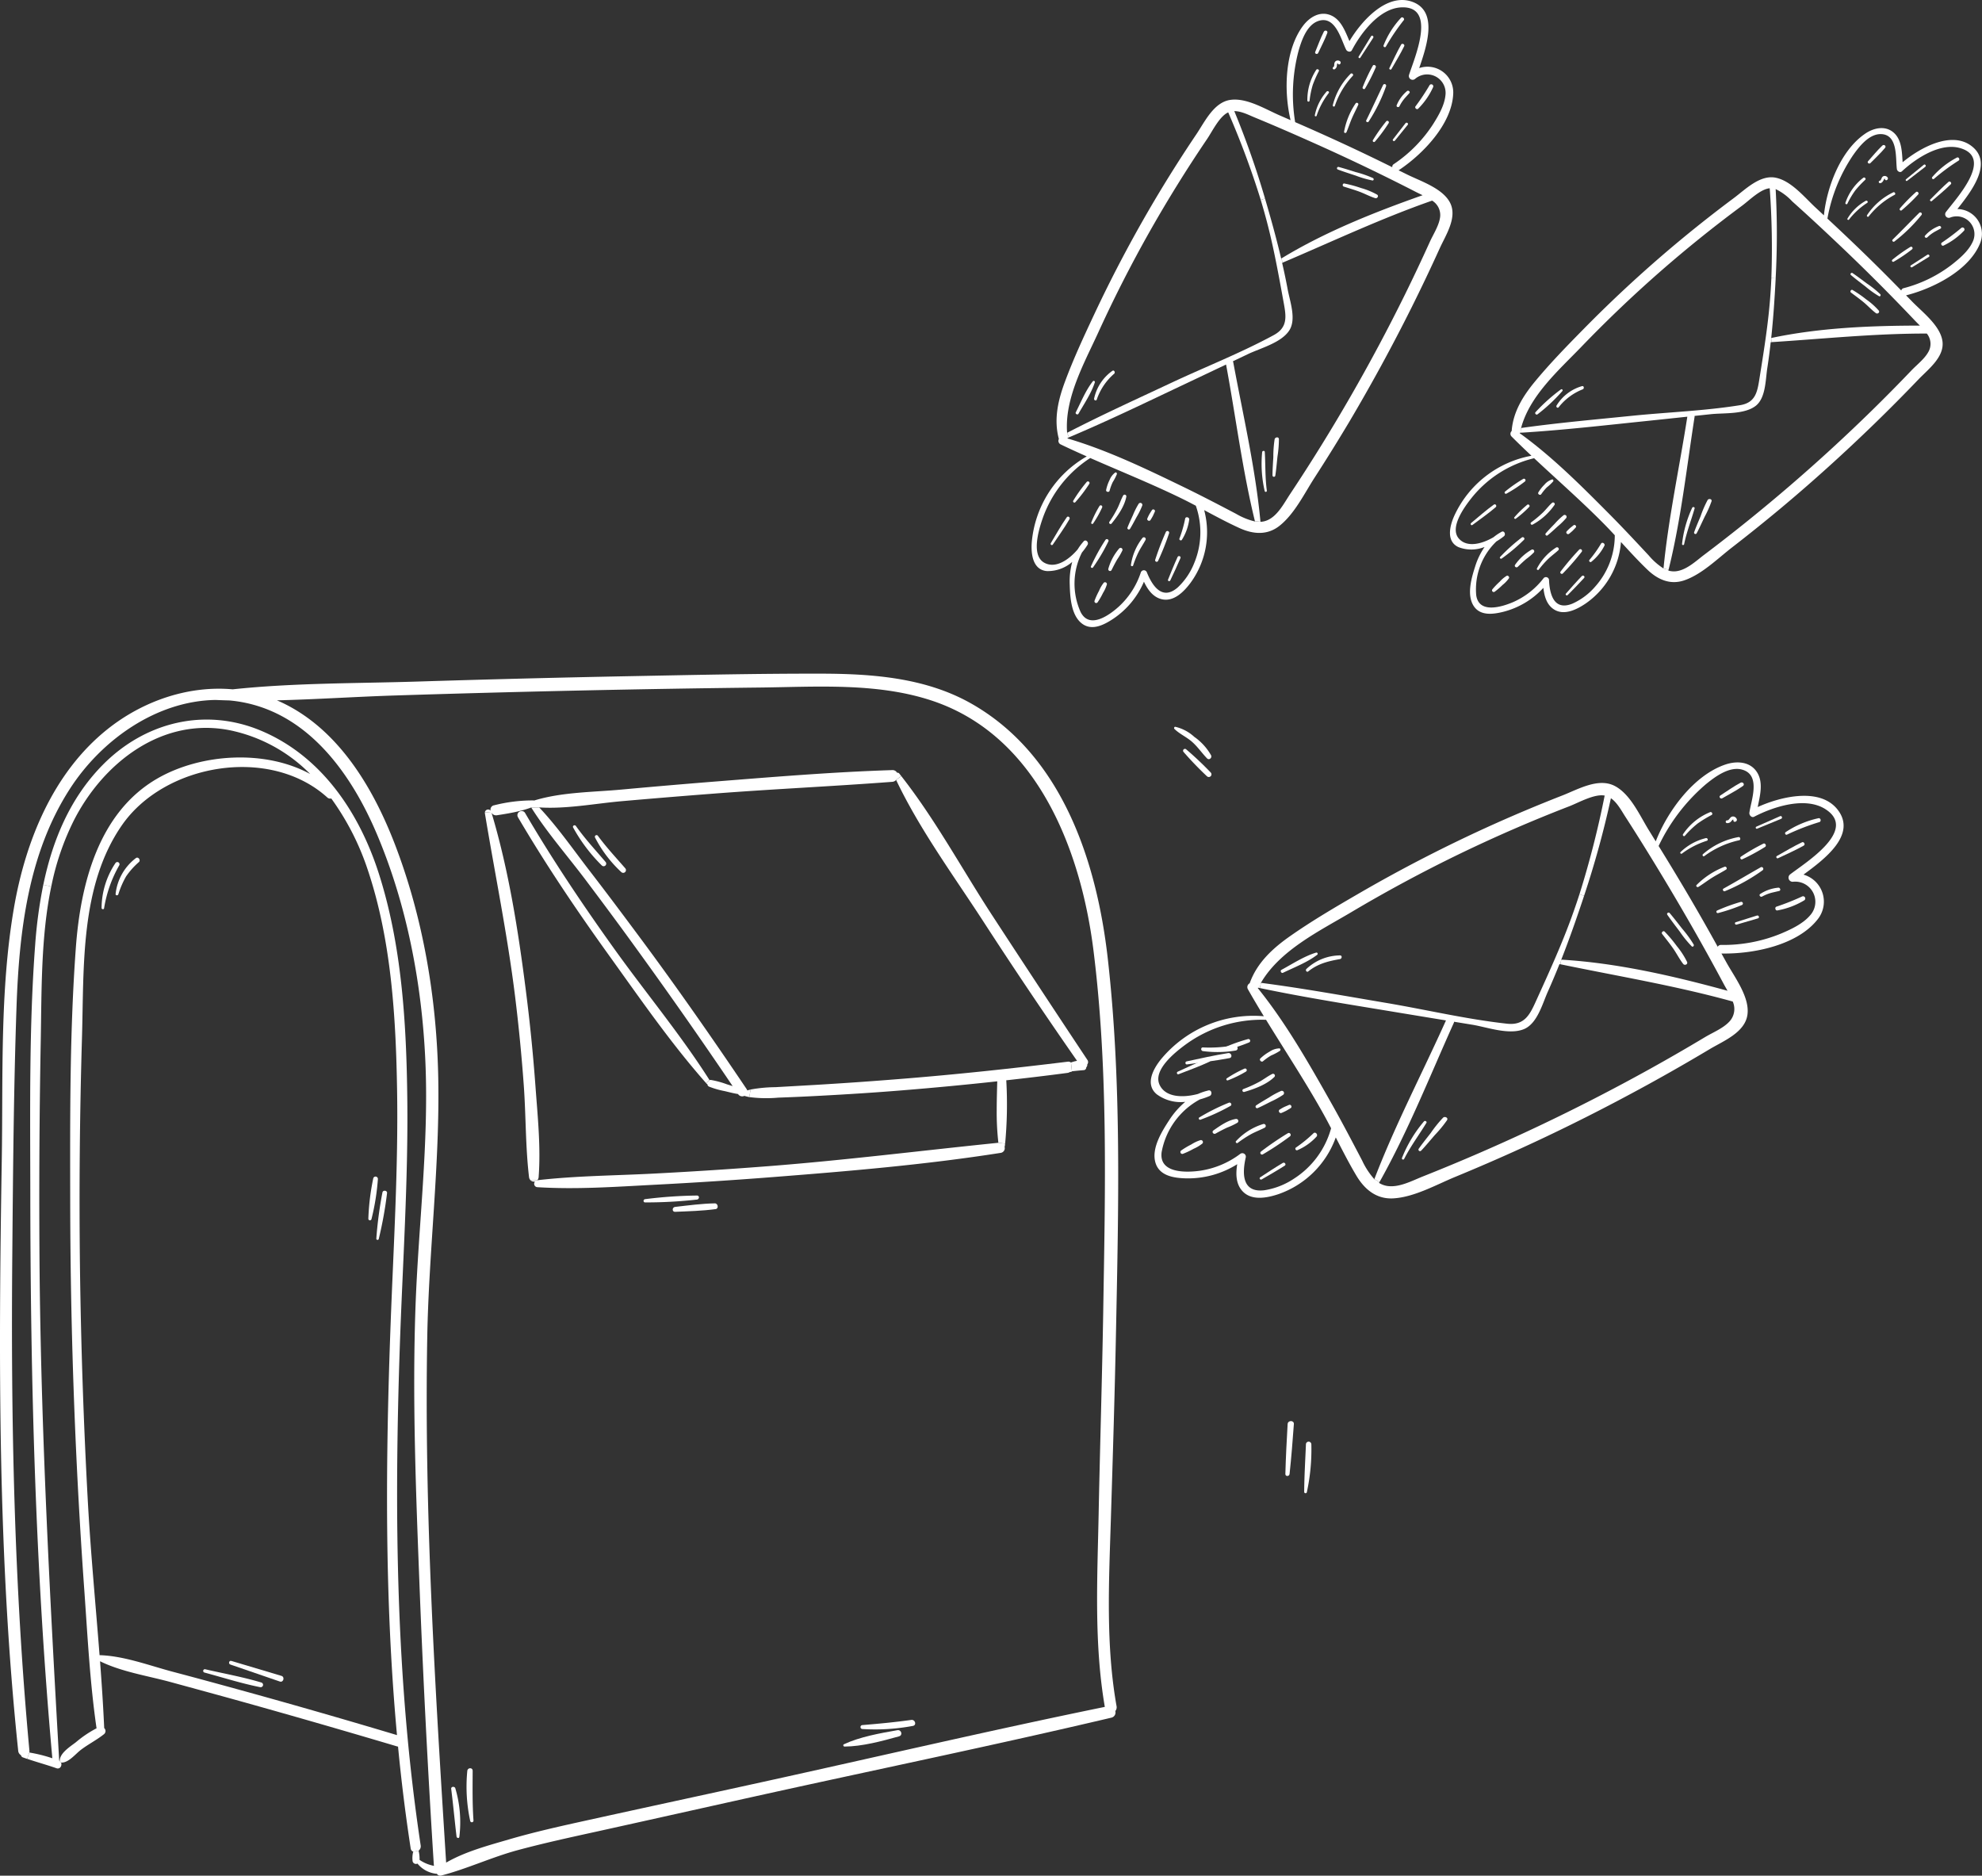 <svg xmlns="http://www.w3.org/2000/svg" xmlns:xlink="http://www.w3.org/1999/xlink" width="438.602" height="415.021" viewBox="0 0 438.602 415.021">
  <rect x="0" y="0" width="438.602" height="415.021" fill="#333333" stroke="none"/>
  <defs>
    <clipPath id="clip-path">
      <rect id="Rettangolo_81" data-name="Rettangolo 81" width="438.602" height="415.021" fill="none"/>
    </clipPath>
  </defs>
  <g id="Raggruppa_143" data-name="Raggruppa 143" clip-path="url(#clip-path)">
    <path id="Tracciato_741" data-name="Tracciato 741" d="M437.945,482.793a44.34,44.34,0,0,1-1,10.688.3.3,0,0,1-.582-.079c.026-3.525.245-7.09.39-10.609a.6.6,0,0,1,1.19,0" transform="translate(-147.756 -163.282)" fill="#fff"/>
    <path id="Tracciato_742" data-name="Tracciato 742" d="M342.143,322.4a.837.837,0,0,1-.02,1.038.683.683,0,0,1-.218.622.6.6,0,0,1-.608.635c-.866.073-1.706.152-2.56.251L338.526,323a7.5,7.5,0,0,1,1.343-.37q-10.536-15.119-20.563-30.57c-6.627-10.238-14.22-20.53-19.471-31.568l1.124-.88c7.494,9.531,13.44,20.556,20.053,30.708q10.5,16.092,21.132,32.084" transform="translate(-101.526 -87.905)" fill="#fff"/>
    <path id="Tracciato_743" data-name="Tracciato 743" d="M430.064,487.11c.093-3.677.291-7.355.5-11.032.053-.886,1.448-.886,1.382,0-.271,3.684-.556,7.368-.952,11.032-.06.582-.946.615-.933,0" transform="translate(-145.622 -160.978)" fill="#fff"/>
    <path id="Tracciato_744" data-name="Tracciato 744" d="M321.883,355.354l.212,1.951a.082.082,0,0,1-.066.079,1.4,1.4,0,0,1-.384.073,1.214,1.214,0,0,1-.522.2c-4.517.6-9.041,1.138-13.572,1.64a1.232,1.232,0,0,1,.026.225,93.083,93.083,0,0,1-.265,13.783l-1.495-.185a59.6,59.6,0,0,1-.37-7.156c0-2.163.066-4.326.119-6.442q-10.467,1.141-20.973,1.991c-6.1.5-12.209.886-18.321,1.21q-4.583.248-9.167.41a28.923,28.923,0,0,1-6.422-.126l.311-1.673a31.648,31.648,0,0,1,5.456-.516q4.583-.258,9.167-.523,9.167-.546,18.321-1.283c12.428-.985,24.815-2.315,37.184-3.829a1.036,1.036,0,0,1,.761.172" transform="translate(-84.883 -120.263)" fill="#fff"/>
    <path id="Tracciato_745" data-name="Tracciato 745" d="M409.522,350.847a24.3,24.3,0,0,1-7.229.126c-.509-.06-.536-.84,0-.814a29.547,29.547,0,0,0,6.912-.476c.761-.132,1.085,1.025.318,1.164" transform="translate(-136.086 -118.401)" fill="#fff"/>
    <path id="Tracciato_746" data-name="Tracciato 746" d="M396.872,354.139c3.056-.661,6.131-1.349,9.22-1.845.721-.112,1.038.972.3,1.111-3.122.589-6.29.979-9.438,1.4-.377.053-.45-.582-.086-.661" transform="translate(-134.303 -119.286)" fill="#fff"/>
    <path id="Tracciato_747" data-name="Tracciato 747" d="M396.525,250.629a74.051,74.051,0,0,1,5.443,5.139.59.59,0,0,1-.833.833,73.986,73.986,0,0,1-5.192-5.39.412.412,0,0,1,.582-.582" transform="translate(-134.029 -84.825)" fill="#fff"/>
    <path id="Tracciato_748" data-name="Tracciato 748" d="M397.293,245.363a12.628,12.628,0,0,1,3.724,4.081c.271.562-.423,1.177-.893.688-1.144-1.184-2.05-2.54-3.294-3.644-1.2-1.071-2.791-1.753-3.922-2.87-.152-.159-.046-.5.2-.47a9.292,9.292,0,0,1,4.187,2.216" transform="translate(-133.017 -82.331)" fill="#fff"/>
    <path id="Tracciato_749" data-name="Tracciato 749" d="M288.3,576.528c3.644-.3,7.216-.635,10.84-1.144.853-.126,1.243,1.157.364,1.323a45.142,45.142,0,0,1-11.2.688.434.434,0,0,1,0-.866" transform="translate(-97.481 -194.826)" fill="#fff"/>
    <path id="Tracciato_750" data-name="Tracciato 750" d="M294.5,580.177c-3.724,1.038-8.208,2.255-12.084,2.262-.251,0-.384-.377-.139-.5,3.505-1.647,8.043-2.46,11.846-3.122.88-.152,1.263,1.111.377,1.356" transform="translate(-95.537 -195.988)" fill="#fff"/>
    <path id="Tracciato_751" data-name="Tracciato 751" d="M234.574,403.844c-2.95.4-6.005.476-8.975.6-.708.026-.675-1.005,0-1.085,2.9-.331,5.88-.734,8.8-.787.714-.013.906,1.177.172,1.276" transform="translate(-76.214 -136.312)" fill="#fff"/>
    <path id="Tracciato_752" data-name="Tracciato 752" d="M215.675,400.757a100.932,100.932,0,0,1,11.469-.8c.6.007.556.82,0,.893a100.561,100.561,0,0,1-11.469.628c-.476.007-.456-.675,0-.721" transform="translate(-72.91 -135.427)" fill="#fff"/>
    <path id="Tracciato_753" data-name="Tracciato 753" d="M204.868,287.553a27.743,27.743,0,0,1-5.8-7.632.371.371,0,0,1,.642-.37c1.872,2.54,3.955,4.775,6.019,7.143a.608.608,0,0,1-.86.86" transform="translate(-67.388 -94.6)" fill="#fff"/>
    <path id="Tracciato_754" data-name="Tracciato 754" d="M191.756,276.606c-.231-.4.344-.714.6-.357,2,2.831,4.319,5.318,6.554,7.943a.571.571,0,0,1-.807.807,36.251,36.251,0,0,1-6.349-8.393" transform="translate(-64.912 -93.487)" fill="#fff"/>
    <path id="Tracciato_755" data-name="Tracciato 755" d="M193.322,303.185c-7.11-9.888-13.916-19.981-20.087-30.477a.9.9,0,0,1,.661-1.349.841.841,0,0,1,.926.423c6.052,10.324,12.719,20.265,19.69,29.994,6.938,9.7,14.729,19.028,21.118,29.095l-.761.661c-7.8-8.816-14.683-18.8-21.548-28.347" transform="translate(-58.613 -91.878)" fill="#fff"/>
    <path id="Tracciato_756" data-name="Tracciato 756" d="M281.066,382.308l1.495.185c-.02.172-.04.344-.066.516a.665.665,0,0,1-.066.172,1.051,1.051,0,0,1-.78,1.349c-16.746,2.639-33.784,4.068-50.683,5.384q-12.947,1.012-25.92,1.68c-8.618.45-17.329,1.078-25.96.542a.754.754,0,0,1-.556-1.257,1.1,1.1,0,0,1-.946-.231l1.429-.033c.026-.007.046-.02.073-.026,8.6-.985,17.315-1.019,25.96-1.475q12.649-.655,25.272-1.64c16.971-1.323,33.824-3.446,50.749-5.165" transform="translate(-60.131 -129.452)" fill="#fff"/>
    <path id="Tracciato_757" data-name="Tracciato 757" d="M220.989,331.36l1.323.417Q211.9,316.379,201,301.346c-3.71-5.139-7.487-10.219-11.3-15.285-3.968-5.265-8.433-10.344-11.958-15.926l1.759-.026c4.054,4.3,7.513,9.3,11.111,13.969,4,5.185,7.923,10.437,11.826,15.7,7.917,10.695,15.53,21.621,22.97,32.66a1.2,1.2,0,0,1,.139.3c.251-.079.5-.146.754-.205l-.311,1.673a8.871,8.871,0,0,1-1.078-.271,1.1,1.1,0,0,1-1.4-.39c0-.007,0-.007-.007-.013-.985-.152-1.958-.41-2.93-.642a19.11,19.11,0,0,1-3.486-1,.641.641,0,0,1-.37-.549.406.406,0,0,1-.185-.119c-.033-.033-.06-.073-.093-.106l.761-.661a.661.661,0,0,1,.284-.04,19.614,19.614,0,0,1,3.505.946" transform="translate(-60.182 -91.46)" fill="#fff"/>
    <path id="Tracciato_758" data-name="Tracciato 758" d="M253.47,258.22a.493.493,0,0,1,.5.205c.139.172.271.344.4.516l-1.124.88a1.3,1.3,0,0,1-.873.41c-13.234,1.005-26.5,1.6-39.723,2.626q-10.09.774-20.166,1.66c-5.9.522-12.269,1.766-18.235,1.369l-1.759.026a22.477,22.477,0,0,1-2.3.708c-1.733.45-3.525.734-5.265,1.005a1.2,1.2,0,0,1-1.217-.549l-1.455-.139a.723.723,0,0,1,1.263-.324.96.96,0,0,1,.8-1.2,34.834,34.834,0,0,1,8.73-1.071c.033.007.066.02.1.026,6.058-1.878,13.063-1.845,19.333-2.427q9.752-.893,19.511-1.68c13.426-1.058,26.912-2.2,40.378-2.626a1.141,1.141,0,0,1,1.091.582" transform="translate(-54.944 -87.238)" fill="#fff"/>
    <path id="Tracciato_759" data-name="Tracciato 759" d="M173.816,353.162l-1.429.033a1.172,1.172,0,0,1-.384-.767c-.794-6.707-.675-13.578-1.164-20.325q-.714-9.822-1.918-19.61c-1.68-13.6-4.438-26.978-6.673-40.484a.809.809,0,0,1,.007-.311l1.455.139c3.823,12.785,5.913,26.178,7.6,39.393q1.329,10.407,2.1,20.874c.483,6.68,1.224,13.638.721,20.325a1.126,1.126,0,0,1-.311.734" transform="translate(-54.934 -91.999)" fill="#fff"/>
    <path id="Tracciato_760" data-name="Tracciato 760" d="M157.441,592.127c-.013,3.71-.079,7.315.185,11.019a.368.368,0,0,1-.721.1,35.7,35.7,0,0,1-.648-11.118c.086-.734,1.191-.781,1.184,0" transform="translate(-52.845 -200.306)" fill="#fff"/>
    <path id="Tracciato_761" data-name="Tracciato 761" d="M151.875,598.1a26.475,26.475,0,0,1,.886,10.767c-.06.384-.582.232-.615-.086-.423-3.519-.741-7.037-1.184-10.556-.066-.542.774-.6.913-.126" transform="translate(-51.115 -202.412)" fill="#fff"/>
    <path id="Tracciato_762" data-name="Tracciato 762" d="M92.843,487.835a8.339,8.339,0,0,0,3.2,1.323,1.967,1.967,0,0,1-.046-.3q-1.974-31.092-3.181-62.237c-.78-20.331-1.587-40.709-.873-61.047.642-18.182,3-36.35,2.183-54.565-.767-17.084-4.107-34.67-10.853-50.444-5.337-12.48-14.22-25.245-28.182-28.572a29.981,29.981,0,0,0-4.332-.7c-1.012-.026-2.03-.06-3.042-.106-13.082.192-25.259,8.823-32.256,19.676C6.22,265.177,4.229,282.5,3.654,299.146c-.628,18.228-.774,36.489-.933,54.724-.331,36.654.4,73.3,3.79,109.818a1.28,1.28,0,0,1-.026.4l-.47,1.4q-.486-.159-.972-.337a.638.638,0,0,1-.4-.476,1.242,1.242,0,0,1-.615-.979C-.52,420.28-.328,376.5.393,332.91c.3-18.433-.443-37.4,2.679-55.63,2.54-14.828,8.671-30.034,20.741-39.644,7.831-6.237,17.871-9.683,27.673-8.8,13.512-1.435,27.349-1.3,40.881-1.72q23.731-.744,47.475-1.2c13.876-.265,27.759-.569,41.635-.549,11.442.013,23.274.853,33.44,6.607,20.06,11.356,27.779,34.855,30.226,56.43,3.082,27.19,2.374,55.015,1.825,82.317-.278,14.028-.714,28.056-1.151,42.078-.423,13.664-1.131,27.494,1.27,41.026a1.3,1.3,0,0,1-.278,1.085,1.167,1.167,0,0,1-.906,1.468c-25.265,5.966-50.716,11.211-76.067,16.8-12.566,2.778-25.126,5.6-37.693,8.373-5.873,1.29-11.753,2.566-17.553,4.127-5.741,1.548-11.171,4.114-16.9,5.615a.862.862,0,0,1-1.019-.4.963.963,0,0,1-.2.007,6.2,6.2,0,0,1-4.087-2.242.767.767,0,0,1-1.071-.483,5.573,5.573,0,0,1,.106-2.064c.007-.033.007-.066.013-.1l1.217-.192c.013.1.026.2.046.291a6.9,6.9,0,0,1,.146,1.72m151.3-121.71c.43-26.363,1.124-53.348-2.169-79.559-2.811-22.375-12.593-47.706-36.026-55.312-12.064-3.915-25.245-2.956-37.739-2.811q-20.12.228-40.239.668-20.437.446-40.881,1.1c-8.552.278-17.2.86-25.814,1.065.37.152.728.317,1.091.483C74.9,237.676,82.558,250.6,87.36,263.054c6.323,16.4,9.293,34.326,9.623,51.847.357,19.108-2.09,38.143-2.434,57.237-.694,38.718,1.746,77.674,4.18,116.306,4.24-2.46,9.352-3.8,13.969-5.152,5.734-1.673,11.561-2.963,17.395-4.246,12.785-2.818,25.589-5.569,38.374-8.38,25.331-5.556,50.616-11.482,76.021-16.68-2.407-14.035-1.653-28.328-1.369-42.5.3-15.119.774-30.239,1.025-45.358" transform="translate(0 -76.311)" fill="#fff"/>
    <path id="Tracciato_763" data-name="Tracciato 763" d="M127.269,398.72c.119-.569,1.078-.443,1.019.139a87.206,87.206,0,0,1-1.839,10.172c-.073.3-.562.232-.536-.073a85.889,85.889,0,0,1,1.356-10.238" transform="translate(-42.635 -134.884)" fill="#fff"/>
    <path id="Tracciato_764" data-name="Tracciato 764" d="M125.36,394.128a51.9,51.9,0,0,1-1.429,8.922.352.352,0,0,1-.688-.093,52.252,52.252,0,0,1,1.091-8.969.524.524,0,0,1,1.025.139" transform="translate(-41.731 -133.282)" fill="#fff"/>
    <path id="Tracciato_765" data-name="Tracciato 765" d="M88.231,558.945c.807.238.443,1.521-.344,1.257-3.658-1.257-7.315-2.5-10.959-3.763-.5-.172-.3-.952.218-.8,3.7,1.091,7.388,2.2,11.085,3.307" transform="translate(-25.951 -188.136)" fill="#fff"/>
    <path id="Tracciato_766" data-name="Tracciato 766" d="M68.457,558.443c4.114.946,8.347,1.706,12.388,2.923a.531.531,0,0,1-.278,1.025c-4.14-.82-8.234-2.136-12.309-3.228a.374.374,0,0,1,.2-.721" transform="translate(-23.023 -189.088)" fill="#fff"/>
    <path id="Tracciato_767" data-name="Tracciato 767" d="M43.165,287.016c.516-.39,1.124.45.675.873a16.773,16.773,0,0,0-2.851,3.195,20.145,20.145,0,0,0-1.713,3.955c-.112.311-.622.284-.6-.079a11.523,11.523,0,0,1,4.491-7.943" transform="translate(-13.095 -97.151)" fill="#fff"/>
    <path id="Tracciato_768" data-name="Tracciato 768" d="M37.893,289.13a28.15,28.15,0,0,0-3.353,9.5c-.06.324-.556.232-.556-.073a18.084,18.084,0,0,1,3.062-9.914.489.489,0,0,1,.847.489" transform="translate(-11.507 -97.658)" fill="#fff"/>
    <path id="Tracciato_769" data-name="Tracciato 769" d="M26.945,447.744c5.417.152,11.078,2.321,16.277,3.691,5.463,1.442,10.92,2.937,16.363,4.438q16.637,4.6,33.169,9.557c-2.784-30.312-2.533-60.848-1.4-91.266.642-17.13,1.7-34.26,1.422-51.4-.265-16.231-1.276-33.215-6.468-48.718a57.8,57.8,0,0,0-8.1-15.86.939.939,0,0,1-.893-.238c-12.725-11.482-35.96-7.48-45.418,6.138-9.312,13.4-8.393,31.343-8.849,46.919q-.754,25.437-.45,50.894.327,25.775,1.726,51.523c.622,11.449,1.726,22.884,2.613,34.326m28.8-204.662C40.8,240.126,27.785,250.245,21.27,263a58.073,58.073,0,0,0-5.013,14.65l-1.773-.351c2.044-9.842,5.893-19.187,13.149-26.542,9.359-9.484,22.659-12.785,35.094-7.54,13.3,5.615,21.608,18,25.927,31.33,5.179,16.006,6.191,33.427,6.382,50.14.212,18.228-1.032,36.43-1.653,54.644-1.257,36.9-.906,73.944,4.617,110.519a1.2,1.2,0,0,1-.45,1.138c0,.013.007.026.007.04l-1.217.192a.9.9,0,0,1-.562-.761q-1.716-11.211-2.791-22.487c-.066-.013-.132-.02-.2-.04q-16.875-5.02-33.83-9.762c-5.443-1.521-10.9-3-16.35-4.491-5.046-1.376-10.82-2.249-15.563-4.59.37,4.927.7,9.855.919,14.782a.9.9,0,0,1,0,1.316c-1.607,1.3-3.512,2.249-5.172,3.512-1.184.9-2.712,2.87-4.3,2.811a.332.332,0,0,1-.079-.013l-.284-.351C18.1,469.4,20.47,467.963,21.706,467a24.64,24.64,0,0,1,4.564-3.076c-1.455-10.013-1.978-20.225-2.692-30.312q-1.121-15.625-1.839-31.271-1.27-27.709-1.3-55.451c-.033-18.519-.106-37.223,1.25-55.7,1.025-14,4.974-29.915,18.083-37.448,9.537-5.476,23.7-6.455,33.771-.972a34.833,34.833,0,0,0-17.791-9.683" transform="translate(-4.904 -81.512)" fill="#fff"/>
    <path id="Tracciato_770" data-name="Tracciato 770" d="M16.3,489.866l.284.351c.284.635-.185,1.554-1.019,1.263-2.136-.754-4.332-1.343-6.475-2.077l.47-1.4a33.035,33.035,0,0,1,5.1,1.27c-3.743-41.536-4.841-83.428-4.874-125.116-.02-18.215-.291-36.628,1.071-54.8a104.671,104.671,0,0,1,1.8-13.347l1.773.351c-2.321,11.158-2.123,23.023-2.335,34.194q-.486,26.35-.238,52.706c.4,35.563,2.3,71.02,4.319,106.517.046.026.086.053.126.079" transform="translate(-3.079 -100.234)" fill="#fff"/>
    <path id="Tracciato_771" data-name="Tracciato 771" d="M594.272,302.123a55.261,55.261,0,0,0,5.7-2.266.492.492,0,0,1,.455.858,17.5,17.5,0,0,1-5.956,2.248c-.489.109-.668-.714-.2-.84" transform="translate(-201.131 -101.521)" fill="#fff"/>
    <path id="Tracciato_772" data-name="Tracciato 772" d="M604.858,274.576a51.264,51.264,0,0,0-7.176,2.78c-.328.151-.583-.356-.293-.554a21.153,21.153,0,0,1,7.269-3.08c.494-.1.668.714.2.854" transform="translate(-202.237 -92.681)" fill="#fff"/>
    <path id="Tracciato_773" data-name="Tracciato 773" d="M594.431,284.807c1.844-1.029,3.674-2.134,5.578-3.045.432-.207.8.508.39.732-1.845,1.036-3.8,1.891-5.7,2.8-.292.138-.532-.334-.264-.489" transform="translate(-201.239 -95.394)" fill="#fff"/>
    <path id="Tracciato_774" data-name="Tracciato 774" d="M588.887,298.348a8.789,8.789,0,0,1,4.007-1.385c.405-.017.6.627.169.728-.476.112-.952.224-1.434.335a9.4,9.4,0,0,0-2.332.9c-.394.22-.807-.342-.409-.581" transform="translate(-199.346 -100.553)" fill="#fff"/>
    <path id="Tracciato_775" data-name="Tracciato 775" d="M593.064,273.615c-1.772.733-3.539,1.473-5.314,2.185-.288.111-.447-.326-.169-.452,1.747-.784,3.5-1.552,5.263-2.321.37-.157.595.439.22.589" transform="translate(-198.909 -92.44)" fill="#fff"/>
    <path id="Tracciato_776" data-name="Tracciato 776" d="M585.357,306.284c.412-.13.638.5.235.618-1.577.464-3.161.921-4.738,1.385-.339.1-.538-.416-.2-.525q2.354-.739,4.7-1.479" transform="translate(-196.554 -103.704)" fill="#fff"/>
    <path id="Tracciato_777" data-name="Tracciato 777" d="M582.41,285.1a44.4,44.4,0,0,1,4.972-2.882c.419-.21.769.482.378.724a44.691,44.691,0,0,1-5.046,2.734c-.343.155-.606-.374-.3-.576" transform="translate(-197.162 -95.547)" fill="#fff"/>
    <path id="Tracciato_778" data-name="Tracciato 778" d="M576.6,294.835c2.756-1.528,5.453-3.141,8.193-4.692a.391.391,0,0,1,.446.642,40.217,40.217,0,0,1-8.336,4.626c-.342.149-.636-.4-.3-.576" transform="translate(-195.191 -98.225)" fill="#fff"/>
    <path id="Tracciato_779" data-name="Tracciato 779" d="M579.928,302.406a38.73,38.73,0,0,1-5.235,1.769.3.3,0,0,1-.21-.567,40.511,40.511,0,0,1,5.189-1.891.368.368,0,0,1,.256.689" transform="translate(-194.46 -102.157)" fill="#fff"/>
    <path id="Tracciato_780" data-name="Tracciato 780" d="M578.415,273.43a.783.783,0,0,1,.8-.257c.522.123.995.884.3,1.139a.325.325,0,0,1-.407-.44.165.165,0,0,0-.108-.032c-.124.025-.289.272-.369.351a1.081,1.081,0,0,1-1,.418.308.308,0,0,1,.105-.606c.268.04.515-.408.685-.573" transform="translate(-195.505 -92.49)" fill="#fff"/>
    <path id="Tracciato_781" data-name="Tracciato 781" d="M580.509,262.542c-1.438,1.012-3.05,1.826-4.567,2.717-.411.237-.851-.356-.436-.619,1.48-.944,2.94-2.007,4.493-2.831.49-.265,1,.388.511.733" transform="translate(-194.813 -88.629)" fill="#fff"/>
    <path id="Tracciato_782" data-name="Tracciato 782" d="M573.8,289.962c.382-.148.687.415.334.628-1.023.628-2.1,1.173-3.114,1.809s-1.979,1.381-3,2.016c-.271.167-.64-.179-.395-.431a17.774,17.774,0,0,1,6.177-4.022" transform="translate(-192.175 -98.175)" fill="#fff"/>
    <path id="Tracciato_783" data-name="Tracciato 783" d="M577.767,280.735a20.178,20.178,0,0,0-7.711,3.5c-.271.208-.561-.212-.3-.428a16.373,16.373,0,0,1,7.851-3.771c.4-.065.554.6.161.7" transform="translate(-192.888 -94.82)" fill="#fff"/>
    <path id="Tracciato_784" data-name="Tracciato 784" d="M563.106,276.555a13.2,13.2,0,0,1,5.988-4.867c.366-.138.679.421.327.628a27.614,27.614,0,0,0-3.093,1.886,21.107,21.107,0,0,0-2.812,2.7c-.234.261-.594-.063-.41-.347" transform="translate(-190.654 -91.988)" fill="#fff"/>
    <path id="Tracciato_785" data-name="Tracciato 785" d="M556.654,311.626a30.157,30.157,0,0,1,2.681,3.191,17.633,17.633,0,0,1,2.277,3.511c.224.529-.525.855-.851.45-.829-1.057-1.446-2.3-2.214-3.406s-1.626-2.156-2.452-3.232c-.263-.341.257-.821.559-.514" transform="translate(-188.273 -105.485)" fill="#fff"/>
    <path id="Tracciato_786" data-name="Tracciato 786" d="M562.545,283.808c-.206.146-.491-.152-.3-.335a12.232,12.232,0,0,1,5.6-3.089c.386-.094.618.463.22.589a18.45,18.45,0,0,0-5.514,2.835" transform="translate(-190.358 -94.936)" fill="#fff"/>
    <path id="Tracciato_787" data-name="Tracciato 787" d="M558.37,305.423c.942,1.11,1.829,2.265,2.723,3.413a25.643,25.643,0,0,1,2.57,3.521c.153.275-.167.655-.438.4a23.871,23.871,0,0,1-2.638-3.251c-.927-1.228-1.87-2.447-2.745-3.712-.235-.343.266-.679.528-.372" transform="translate(-188.868 -103.377)" fill="#fff"/>
    <path id="Tracciato_788" data-name="Tracciato 788" d="M477.32,377.222a27.614,27.614,0,0,1,2.73-3.386c.386-.369,1.212.016.87.561a27.157,27.157,0,0,1-2.657,3.237c-1.015,1.166-2,2.372-3.056,3.49a.344.344,0,0,1-.528-.441c.838-1.19,1.751-2.314,2.642-3.461" transform="translate(-160.705 -126.534)" fill="#fff"/>
    <path id="Tracciato_789" data-name="Tracciato 789" d="M474.47,375.446c-1.633,2.677-3.486,5.148-4.914,7.961a.264.264,0,0,1-.478-.224,28.988,28.988,0,0,1,4.861-8.077c.232-.249.729.019.532.341" transform="translate(-158.825 -126.98)" fill="#fff"/>
    <path id="Tracciato_790" data-name="Tracciato 790" d="M421.77,318.771c9.244,1.2,18.464,2.88,27.66,4.431,8.888,1.5,17.843,3.631,26.8,4.611,3.781.415,4.995-1.891,6.333-4.841.98-2.159,1.965-4.317,2.926-6.486,1.784-4.007,3.5-8.045,5-12.168q.928-2.558,1.765-5.138l1.03.327q-1.169,3.543-2.415,7.059c-.841,2.371-1.716,4.736-2.64,7.08l-.2,1.018c-.065-.011-.129-.029-.194-.04q-1.215,3.052-2.556,6.054c-1.189,2.633-2.32,7.089-5.294,8.33-3.292,1.368-8.124-.418-11.406-.962l-4.06-.665a.99.99,0,0,1-.072.263c-5.271,11.711-10.128,23.977-16.436,35.207l-1.145-.636c4.574-11.947,10.617-23.47,15.852-35.127q-5.169-.848-10.338-1.7c-10.282-1.712-20.643-3.318-30.844-5.46Z" transform="translate(-142.735 -101.304)" fill="#fff"/>
    <path id="Tracciato_791" data-name="Tracciato 791" d="M438.106,379.789a12.289,12.289,0,0,1-4.243,3.015c-.351.161-.632-.385-.314-.591a29.768,29.768,0,0,0,3.88-3.166c.438-.394,1.04.315.677.742" transform="translate(-146.756 -128.309)" fill="#fff"/>
    <path id="Tracciato_792" data-name="Tracciato 792" d="M444.49,320.431c-2.633.469-4.889,1.01-7.027,2.726-.344.282-.718-.272-.393-.558a11,11,0,0,1,7.446-2.982c.5.026.4.74-.026.814" transform="translate(-147.953 -108.22)" fill="#fff"/>
    <path id="Tracciato_793" data-name="Tracciato 793" d="M428.073,370.642c.33-.2.653-.4,1-.565s.716-.3,1.073-.458c.413-.177.75.473.369.7-.343.2-.656.417-1,.6s-.7.329-1.044.483c-.45.19-.819-.5-.4-.754" transform="translate(-144.886 -125.145)" fill="#fff"/>
    <path id="Tracciato_794" data-name="Tracciato 794" d="M421.911,392.669c-.314.181-.64-.259-.329-.466,1.652-1.083,3.3-2.172,5-3.179.4-.245.839.347.432.605-1.675,1.065-3.39,2.049-5.107,3.04" transform="translate(-142.708 -131.706)" fill="#fff"/>
    <path id="Tracciato_795" data-name="Tracciato 795" d="M428.24,379.779a63.435,63.435,0,0,1-5.98,3.97.372.372,0,0,1-.424-.611,66.781,66.781,0,0,1,5.925-4.045.419.419,0,0,1,.478.687" transform="translate(-142.782 -128.343)" fill="#fff"/>
    <path id="Tracciato_796" data-name="Tracciato 796" d="M428.672,322.5c2.437-1.315,5.007-3.01,7.658-3.812a.275.275,0,0,1,.252.48c-2.192,1.68-5.089,2.788-7.566,3.982-.38.183-.713-.452-.343-.65" transform="translate(-145.096 -107.907)" fill="#fff"/>
    <path id="Tracciato_797" data-name="Tracciato 797" d="M423.708,351.436a4.129,4.129,0,0,1,2.144-.708c.285.022.3.395.12.544a12.3,12.3,0,0,1-1.929,1.021,12.029,12.029,0,0,0-1.806,1.277c-.376.31-.935-.3-.575-.63a9.8,9.8,0,0,1,2.047-1.5" transform="translate(-142.738 -118.757)" fill="#fff"/>
    <path id="Tracciato_798" data-name="Tracciato 798" d="M423.5,367.3c-.979.495-1.948,1.011-2.958,1.453a.347.347,0,0,1-.318-.606c.913-.62,1.868-1.166,2.811-1.727a18,18,0,0,1,2.706-1.47.489.489,0,0,1,.448.857A18.305,18.305,0,0,1,423.5,367.3" transform="translate(-142.243 -123.563)" fill="#fff"/>
    <path id="Tracciato_799" data-name="Tracciato 799" d="M415.911,362.595a27.717,27.717,0,0,0,3.572-1.628c.967-.536,1.854-1.242,2.851-1.726a.413.413,0,0,1,.458.65c-1.683,1.688-4.406,2.678-6.648,3.335a.336.336,0,0,1-.232-.631" transform="translate(-140.757 -121.629)" fill="#fff"/>
    <path id="Tracciato_800" data-name="Tracciato 800" d="M416.648,378.382a26.082,26.082,0,0,0-2.754,1.824c-.24.187-.587-.176-.366-.4a13.684,13.684,0,0,1,5.992-3.772.442.442,0,0,1,.313.826c-1.053.536-2.157.941-3.185,1.521" transform="translate(-139.999 -127.322)" fill="#fff"/>
    <path id="Tracciato_801" data-name="Tracciato 801" d="M410.912,374.327a.464.464,0,0,1,.311.833,15.025,15.025,0,0,1-2.281,1.081c-.864.407-1.72.856-2.553,1.321-.469.268-.944-.365-.491-.689,1.417-1,3.261-2.306,5.015-2.546" transform="translate(-137.378 -126.748)" fill="#fff"/>
    <path id="Tracciato_802" data-name="Tracciato 802" d="M410.415,359.637a25.91,25.91,0,0,1,3.934-2.163.368.368,0,0,1,.338.643,25.824,25.824,0,0,1-4.034,1.964.255.255,0,0,1-.238-.444" transform="translate(-138.933 -121.034)" fill="#fff"/>
    <path id="Tracciato_803" data-name="Tracciato 803" d="M409.566,349.473a35.89,35.89,0,0,1,5.2-1.849.389.389,0,0,1,.276.726,34.885,34.885,0,0,1-5.258,1.711.314.314,0,0,1-.22-.589" transform="translate(-138.614 -117.703)" fill="#fff"/>
    <path id="Tracciato_804" data-name="Tracciato 804" d="M401.212,372.152a45.692,45.692,0,0,1,6.543-3.267c.422-.149.767.455.368.7a44.53,44.53,0,0,1-6.647,3.06c-.3.123-.545-.343-.263-.5" transform="translate(-135.811 -124.899)" fill="#fff"/>
    <path id="Tracciato_805" data-name="Tracciato 805" d="M399.442,381.4a.458.458,0,0,1,.388.745,8.221,8.221,0,0,1-1.964,1.183,17.268,17.268,0,0,1-2.37,1.118.42.42,0,0,1-.382-.737,18.069,18.069,0,0,1,2.247-1.341,8.011,8.011,0,0,1,2.081-.968" transform="translate(-133.73 -129.143)" fill="#fff"/>
    <path id="Tracciato_806" data-name="Tracciato 806" d="M393.948,357.008c2.226-.989,4.441-2.108,6.728-2.946.487-.177.727.529.28.747-2.2,1.048-4.537,1.85-6.8,2.752-.354.146-.547-.4-.206-.553" transform="translate(-133.333 -119.878)" fill="#fff"/>
    <path id="Tracciato_807" data-name="Tracciato 807" d="M435.55,348.1a4.781,4.781,0,0,0,1.718.661c2.658.462,5.588-1.137,8-2.095a433.079,433.079,0,0,0,50.292-23.819q6.13-3.406,12.14-7.007c1.633-.978,3.845-1.883,5.2-3.251a4.072,4.072,0,0,0,.924-4.619c-12.6-3.493-25.362-5.6-38.147-8.247l.2-1.019c12.38.728,24.841,3.618,36.793,6.884-.267-.476-.54-.946-.79-1.406-4.471-8.383-9.2-16.629-14.119-24.754-2.515-4.15-5.073-8.279-7.708-12.355-.841-1.3-1.793-3.124-3.191-4.085a209.4,209.4,0,0,1-5.931,21.579l-1.03-.327a207.49,207.49,0,0,0,5.581-21.841c-2.275-.429-5.764,1.569-7.822,2.366q-12.338,4.764-24.25,10.521-12.282,5.951-24.03,12.929c-6.954,4.128-15.732,8.363-19.966,15.616l-.234,1.154c-.13-.029-.26-.052-.389-.081a.569.569,0,0,1-.065.1c6.279,7.791,11.355,16.742,16.257,25.428,2.366,4.191,4.593,8.451,6.827,12.713a16.563,16.563,0,0,0,2.7,4.128l1.145.635c-.038.061-.069.129-.107.19m-48.112-6.763c-.585,4.678,5.449,4.492,8.454,4.08a19.46,19.46,0,0,0,8.977-3.757.776.776,0,0,1,1.2.759c-.761,3.3-1.018,7.906,4.073,7.314a16.309,16.309,0,0,0,6.588-2.568,19.331,19.331,0,0,0,8.215-11.153c-.608-1.173-1.226-2.334-1.872-3.487-3.92-6.992-8.336-13.68-12.52-20.509a28.633,28.633,0,0,0-17.662,5.369c-2.489,1.81-7.513,5.8-5.859,9.105,1.416,2.823,5.382,2.754,8.466,1.927a12.547,12.547,0,0,1,2.077-.713l.066-.028c0,.006.005.007,0,.014a1.5,1.5,0,0,1,.156-.047c.747-.165.9.956.284,1.224a15.409,15.409,0,0,1-2.165.758,16.638,16.638,0,0,0-8.48,11.711m124.75-85.8c2.547-.866,5.6-.692,7.1,1.845,1.318,2.23.572,5.054.063,7.556,5.218-2.369,13.889-4.4,17.732.638,4.228,5.535-3.009,10.943-7.6,14.315a6.224,6.224,0,0,1,3.213,9.789c-4.468,5.856-14.377,7.793-21.277,7.668a.472.472,0,0,1-.092-.009c.347.63.7,1.256,1.048,1.887,1.768,3.234,5.261,7.742,4.705,11.672s-5.31,5.8-8.291,7.575q-6.8,4.066-13.741,7.877c-9.185,5.037-18.547,9.767-28.076,14.112q-7.206,3.28-14.533,6.3c-4.238,1.747-9.02,4.468-13.662,4.761-3.74.236-6.378-1.927-8.221-5-1.644-2.749-3.1-5.622-4.574-8.482a20.685,20.685,0,0,1-12.7,12.555c-2.537.848-6.035,1.542-8.042-.774-1.393-1.6-1.4-3.808-1.064-5.857a20.454,20.454,0,0,1-11.2,3.136c-2.689-.058-5.986-.477-6.888-3.439-.952-3.14,1.355-6.867,2.974-9.351a18.083,18.083,0,0,1,3.606-4.14,8.926,8.926,0,0,1-6.319-1.689c-2.653-2.234-.723-5.691,1.032-7.83a26.588,26.588,0,0,1,22.683-9.424c-1.2-1.966-2.377-3.937-3.506-5.939a.949.949,0,0,1,.377-1.358c.01-.018.007-.039.018-.064,1.636-4.549,5.166-7.749,9.046-10.451,4.784-3.344,9.874-6.326,14.913-9.25a325.417,325.417,0,0,1,30.247-15.521q7.4-3.315,14.965-6.267c3.391-1.317,7.909-3.982,11.541-2.13,3.6,1.841,5.677,6.773,7.73,10.03.466.752.927,1.5,1.394,2.256,2.64-6.771,8.443-14.631,15.393-16.995m5.33,10.66c.373-2.728,2.661-8.4-1.65-9.551-2.849-.757-6.025,1.645-8.045,3.3a41.287,41.287,0,0,0-10.393,13.607q3.318,5.359,6.523,10.793,3.357,5.71,6.558,11.512a.767.767,0,0,1,.729-.41,33.5,33.5,0,0,0,13.3-2.523c2.211-.938,4.832-2.154,6.428-4.038a4.459,4.459,0,0,0-3.813-7.416.912.912,0,0,1-.607-1.643c3.4-2.618,15.082-9.8,7.765-14.44-4.464-2.823-11.5-.516-15.734,1.69-.568.3-1.134-.352-1.062-.883" transform="translate(-130.381 -86.366)" fill="#fff"/>
    <path id="Tracciato_808" data-name="Tracciato 808" d="M649.657,79.434a48.758,48.758,0,0,0,4.316-3.26.434.434,0,0,1,.588.624,15.44,15.44,0,0,1-4.54,3.3c-.391.208-.735-.45-.364-.668" transform="translate(-219.924 -25.764)" fill="#fff"/>
    <path id="Tracciato_809" data-name="Tracciato 809" d="M652.3,53.368a45.251,45.251,0,0,0-5.455,4.044c-.243.205-.579-.167-.378-.4a18.65,18.65,0,0,1,5.462-4.32c.4-.2.735.45.37.679" transform="translate(-218.877 -17.828)" fill="#fff"/>
    <path id="Tracciato_810" data-name="Tracciato 810" d="M645.818,64.7c1.327-1.306,2.626-2.675,4.033-3.895.319-.276.8.245.5.532-1.327,1.312-2.79,2.5-4.2,3.717-.217.185-.532-.159-.339-.354" transform="translate(-218.658 -20.564)" fill="#fff"/>
    <path id="Tracciato_811" data-name="Tracciato 811" d="M644.071,77.718a7.74,7.74,0,0,1,3.085-2.115c.341-.109.654.394.314.579-.378.207-.757.413-1.142.62a8.3,8.3,0,0,0-1.773,1.314c-.284.279-.766-.1-.484-.4" transform="translate(-218.058 -25.595)" fill="#fff"/>
    <path id="Tracciato_812" data-name="Tracciato 812" d="M641.952,55.543c-1.336,1.038-2.666,2.08-4.009,3.1-.219.162-.456-.173-.25-.345q1.954-1.614,3.935-3.205c.278-.22.609.234.325.448" transform="translate(-215.9 -18.636)" fill="#fff"/>
    <path id="Tracciato_813" data-name="Tracciato 813" d="M642.935,85.2c.32-.207.659.276.345.471-1.233.764-2.474,1.523-3.707,2.286-.266.161-.556-.228-.29-.4q1.829-1.179,3.653-2.357" transform="translate(-216.429 -28.832)" fill="#fff"/>
    <path id="Tracciato_814" data-name="Tracciato 814" d="M635.645,67.832a39.169,39.169,0,0,1,3.555-3.614c.307-.276.767.231.491.527a39.468,39.468,0,0,1-3.654,3.506c-.255.212-.6-.177-.392-.419" transform="translate(-215.211 -21.718)" fill="#fff"/>
    <path id="Tracciato_815" data-name="Tracciato 815" d="M633.2,77.08c1.988-1.945,3.9-3.947,5.873-5.907a.345.345,0,0,1,.529.441,35.464,35.464,0,0,1-6.009,5.885c-.255.206-.634-.19-.392-.419" transform="translate(-214.379 -24.062)" fill="#fff"/>
    <path id="Tracciato_816" data-name="Tracciato 816" d="M637.464,83.108a34.176,34.176,0,0,1-4.039,2.729.267.267,0,0,1-.311-.433,35.708,35.708,0,0,1,3.972-2.822.325.325,0,0,1,.379.526" transform="translate(-214.34 -27.944)" fill="#fff"/>
    <path id="Tracciato_817" data-name="Tracciato 817" d="M629.278,59.268a.693.693,0,0,1,.618-.405c.473-.017,1.052.52.521.9a.287.287,0,0,1-.449-.279.144.144,0,0,0-.1,0c-.1.05-.183.3-.233.386-.176.3-.378.57-.752.589a.272.272,0,0,1-.052-.54c.237-.028.342-.467.448-.647" transform="translate(-212.846 -19.931)" fill="#fff"/>
    <path id="Tracciato_818" data-name="Tracciato 818" d="M628.754,49.132c-.987,1.2-2.167,2.267-3.249,3.38-.294.3-.808-.1-.516-.425,1.038-1.15,2.031-2.394,3.159-3.459.354-.339.942.1.606.5" transform="translate(-211.596 -16.424)" fill="#fff"/>
    <path id="Tracciato_819" data-name="Tracciato 819" d="M630.774,64.879a17.806,17.806,0,0,0-5.741,4.781c-.182.24-.526-.049-.357-.294a14.453,14.453,0,0,1,5.8-5.044c.326-.148.612.381.3.558" transform="translate(-211.504 -21.771)" fill="#fff"/>
    <path id="Tracciato_820" data-name="Tracciato 820" d="M617.453,64.973a11.642,11.642,0,0,1,3.956-5.54c.279-.2.675.2.425.458a24.2,24.2,0,0,0-2.191,2.327,18.585,18.585,0,0,0-1.761,2.954.237.237,0,0,1-.429-.2" transform="translate(-209.069 -20.106)" fill="#fff"/>
    <path id="Tracciato_821" data-name="Tracciato 821" d="M619.608,97a26.651,26.651,0,0,1,3.027,2.089,15.538,15.538,0,0,1,2.757,2.453c.313.4-.246.851-.618.582-.953-.705-1.768-1.617-2.68-2.379s-1.887-1.454-2.842-2.177c-.3-.229.026-.759.356-.568" transform="translate(-209.642 -32.832)" fill="#fff"/>
    <path id="Tracciato_822" data-name="Tracciato 822" d="M618.455,71.323c-.141.172-.453-.015-.337-.214a10.8,10.8,0,0,1,4.04-3.937c.306-.17.634.25.325.45a16.262,16.262,0,0,0-4.028,3.7" transform="translate(-209.29 -22.732)" fill="#fff"/>
    <path id="Tracciato_823" data-name="Tracciato 823" d="M619.607,91.334c1.061.724,2.085,1.5,3.115,2.267A22.6,22.6,0,0,1,625.731,96c.2.2.011.6-.28.443a21.1,21.1,0,0,1-3-2.149c-1.077-.828-2.163-1.644-3.2-2.517-.281-.236.067-.64.362-.439" transform="translate(-209.645 -30.908)" fill="#fff"/>
    <path id="Tracciato_824" data-name="Tracciato 824" d="M568.275,170.7a24.352,24.352,0,0,1,1.53-3.519c.242-.4,1.035-.27.87.274a23.89,23.89,0,0,1-1.5,3.375c-.591,1.23-1.144,2.484-1.784,3.683a.3.3,0,0,1-.552-.251c.435-1.208.949-2.378,1.439-3.562" transform="translate(-191.927 -56.53)" fill="#fff"/>
    <path id="Tracciato_825" data-name="Tracciato 825" d="M565.565,169.946c-.764,2.659-1.761,5.194-2.32,7.921a.233.233,0,0,1-.458-.079,25.517,25.517,0,0,1,2.246-8.007c.138-.266.624-.154.532.165" transform="translate(-190.562 -57.438)" fill="#fff"/>
    <path id="Tracciato_826" data-name="Tracciato 826" d="M508.942,126.21c8.144-1.144,16.38-1.868,24.565-2.7,7.913-.8,16.028-1.083,23.878-2.345,3.314-.53,3.806-2.777,4.255-5.6.328-2.066.663-4.132.973-6.2.58-3.826,1.1-7.662,1.409-11.52q.191-2.393.3-4.783l.953.037c-.111,2.191-.245,4.385-.4,6.57-.161,2.214-.352,4.43-.59,6.64l.065.914c-.058.006-.117.005-.175.011-.213,1.92-.462,3.837-.758,5.748-.4,2.518-.315,6.572-2.556,8.324-2.481,1.934-7.009,1.544-9.928,1.849l-3.609.384a.856.856,0,0,1,0,.24c-1.745,11.2-3.009,22.766-5.749,33.793l-1.122-.273c1.1-11.232,3.543-22.448,5.27-33.588q-4.6.488-9.192.97c-9.147.947-18.337,2-27.515,2.567Z" transform="translate(-172.331 -31.511)" fill="#fff"/>
    <path id="Tracciato_827" data-name="Tracciato 827" d="M535.078,182.242a10.842,10.842,0,0,1-2.9,3.557c-.261.219-.627-.18-.4-.43a26.208,26.208,0,0,0,2.56-3.6c.28-.437.958.025.749.473" transform="translate(-180.037 -61.489)" fill="#fff"/>
    <path id="Tracciato_828" data-name="Tracciato 828" d="M526.594,129.87a12.666,12.666,0,0,0-5.339,3.962c-.227.321-.675-.063-.465-.383a9.706,9.706,0,0,1,5.636-4.278c.431-.095.509.537.167.7" transform="translate(-176.324 -43.735)" fill="#fff"/>
    <path id="Tracciato_829" data-name="Tracciato 829" d="M524.144,177.035c.233-.245.462-.49.716-.714s.54-.422.806-.641c.311-.247.749.227.477.505-.246.246-.462.507-.708.742s-.515.442-.775.655c-.337.267-.814-.238-.515-.548" transform="translate(-177.446 -59.463)" fill="#fff"/>
    <path id="Tracciato_830" data-name="Tracciato 830" d="M524.3,196.863c-.224.227-.6-.071-.388-.32,1.151-1.307,2.3-2.62,3.513-3.874.287-.3.795.1.509.414-1.176,1.3-2.4,2.536-3.633,3.78" transform="translate(-177.38 -65.202)" fill="#fff"/>
    <path id="Tracciato_831" data-name="Tracciato 831" d="M526.784,184.3a55.912,55.912,0,0,1-4.158,4.775c-.28.314-.777-.1-.5-.421a58.783,58.783,0,0,1,4.095-4.827.37.37,0,0,1,.567.473" transform="translate(-176.767 -62.205)" fill="#fff"/>
    <path id="Tracciato_832" data-name="Tracciato 832" d="M513.723,135.287a38.908,38.908,0,0,1,5.623-5.033.243.243,0,0,1,.327.35,38.306,38.306,0,0,1-5.5,5.156c-.282.244-.713-.218-.444-.473" transform="translate(-173.921 -44.091)" fill="#fff"/>
    <path id="Tracciato_833" data-name="Tracciato 833" d="M516.072,161.494a3.642,3.642,0,0,1,1.658-1.1c.247-.048.348.265.23.435a10.8,10.8,0,0,1-1.4,1.319,10.62,10.62,0,0,0-1.237,1.509c-.248.353-.866-.04-.637-.4a8.667,8.667,0,0,1,1.39-1.758" transform="translate(-174.258 -54.308)" fill="#fff"/>
    <path id="Tracciato_834" data-name="Tracciato 834" d="M519.728,174.85c-.717.649-1.421,1.316-2.177,1.928-.273.214-.633-.185-.411-.441.632-.741,1.316-1.429,1.987-2.126a15.894,15.894,0,0,1,1.958-1.883.431.431,0,0,1,.581.624,16.141,16.141,0,0,1-1.939,1.9" transform="translate(-175.083 -58.322)" fill="#fff"/>
    <path id="Tracciato_835" data-name="Tracciato 835" d="M512.193,172.509a24.523,24.523,0,0,0,2.658-2.22c.7-.683,1.286-1.49,2.022-2.136a.364.364,0,0,1,.541.446,14.073,14.073,0,0,1-4.876,4.392.3.3,0,0,1-.345-.482" transform="translate(-173.39 -56.912)" fill="#fff"/>
    <path id="Tracciato_836" data-name="Tracciato 836" d="M516.546,185.834a22.867,22.867,0,0,0-1.916,2.2c-.161.215-.54-.013-.405-.254a12.069,12.069,0,0,1,4.215-4.61.39.39,0,0,1,.46.63c-.771.7-1.615,1.3-2.353,2.038" transform="translate(-174.11 -62)" fill="#fff"/>
    <path id="Tracciato_837" data-name="Tracciato 837" d="M510.588,183.839a.409.409,0,0,1,.46.636,13.216,13.216,0,0,1-1.689,1.452c-.639.548-1.263,1.13-1.862,1.722-.337.337-.888-.09-.579-.472a11.291,11.291,0,0,1,3.67-3.338" transform="translate(-171.615 -62.239)" fill="#fff"/>
    <path id="Tracciato_838" data-name="Tracciato 838" d="M506.673,171.59a22.986,22.986,0,0,1,2.841-2.759c.288-.227.688.2.438.468a22.781,22.781,0,0,1-2.972,2.614c-.208.155-.476-.136-.307-.323" transform="translate(-171.544 -57.145)" fill="#fff"/>
    <path id="Tracciato_839" data-name="Tracciato 839" d="M503.543,162.981a31.516,31.516,0,0,1,3.993-2.788.343.343,0,0,1,.4.553,30.741,30.741,0,0,1-4.073,2.685.277.277,0,0,1-.325-.449" transform="translate(-170.465 -54.224)" fill="#fff"/>
    <path id="Tracciato_840" data-name="Tracciato 840" d="M501.9,184.073a40.389,40.389,0,0,1,4.8-4.309c.324-.225.759.208.477.511a39.256,39.256,0,0,1-4.939,4.158c-.224.174-.544-.164-.34-.36" transform="translate(-169.925 -60.848)" fill="#fff"/>
    <path id="Tracciato_841" data-name="Tracciato 841" d="M502.458,192.625c.3-.158.675.257.5.544a7.28,7.28,0,0,1-1.4,1.465,15.259,15.259,0,0,1-1.754,1.506.371.371,0,0,1-.5-.538,15.9,15.9,0,0,1,1.6-1.667,7.055,7.055,0,0,1,1.545-1.31" transform="translate(-169.044 -65.212)" fill="#fff"/>
    <path id="Tracciato_842" data-name="Tracciato 842" d="M492.152,172.859c1.662-1.362,3.285-2.832,5.034-4.079.373-.265.742.28.413.57-1.623,1.405-3.427,2.634-5.143,3.931-.267.208-.56-.216-.3-.422" transform="translate(-166.612 -57.126)" fill="#fff"/>
    <path id="Tracciato_843" data-name="Tracciato 843" d="M533.465,140.758a4.218,4.218,0,0,0,1.616.161c2.37-.229,4.488-2.274,6.312-3.652A382.185,382.185,0,0,0,578.6,105.245q4.419-4.33,8.689-8.8c1.161-1.214,2.83-2.5,3.666-3.983a3.591,3.591,0,0,0-.294-4.145c-11.539-.024-22.884,1.165-34.379,1.9l-.065-.914c10.7-2.276,21.977-2.731,32.908-2.748-.337-.343-.681-.679-1-1.011q-8.645-9.128-17.8-17.756c-3.11-2.942-6.251-5.857-9.446-8.709a12.317,12.317,0,0,0-3.669-2.729,184.78,184.78,0,0,1,0,19.743l-.953-.037a183.076,183.076,0,0,0-.36-19.885c-2.036.167-4.536,2.683-6.1,3.843q-9.381,6.937-18.168,14.62-9.056,7.935-17.418,16.618c-4.951,5.138-11.428,10.793-13.333,17.953l.071,1.036c-.117.005-.233.017-.35.022a.5.5,0,0,1-.031.1c7.163,5.159,13.575,11.586,19.776,17.829,2.993,3.011,5.884,6.115,8.78,9.218a14.61,14.61,0,0,0,3.262,2.88l1.122.272c-.018.061-.029.126-.046.187m-42.509,5.5c.6,4.116,5.686,2.546,8.146,1.494a17.172,17.172,0,0,0,6.758-5.3.685.685,0,0,1,1.2.366c.124,2.984.983,6.963,5.175,5.269a14.386,14.386,0,0,0,5-3.725,17.054,17.054,0,0,0,4.38-11.408c-.792-.856-1.588-1.7-2.407-2.529-4.97-5.031-10.291-9.687-15.447-14.518a25.259,25.259,0,0,0-13.769,8.7c-1.694,2.122-5.034,6.694-2.855,9.115,1.865,2.071,5.222,1.085,7.652-.34a11.053,11.053,0,0,1,1.6-1.092l.049-.04c0,.006.007.005.007.011a1.263,1.263,0,0,1,.121-.076c.6-.315.99.6.528.975a13.649,13.649,0,0,1-1.665,1.151,14.678,14.678,0,0,0-4.475,11.945M577.012,44.093c1.964-1.333,4.6-1.9,6.474-.091,1.642,1.588,1.669,4.165,1.821,6.413,3.885-3.236,10.786-6.991,15.234-3.6,4.89,3.72,0,10.013-3.114,13.953a5.492,5.492,0,0,1,5.022,7.576c-2.431,6.027-10.408,9.991-16.307,11.5a.374.374,0,0,1-.081.013c.442.456.89.9,1.333,1.36,2.259,2.338,6.285,5.355,6.732,8.83s-3.162,6.173-5.282,8.383q-4.832,5.048-9.847,9.913c-6.636,6.433-13.493,12.645-20.583,18.571q-5.362,4.474-10.891,8.754c-3.2,2.478-6.628,5.91-10.509,7.246-3.126,1.075-5.877-.148-8.162-2.331-2.041-1.954-3.955-4.056-5.875-6.145a18.247,18.247,0,0,1-7.869,13.65c-1.96,1.315-4.773,2.723-7.022,1.223-1.56-1.04-2.081-2.912-2.274-4.734a18.047,18.047,0,0,1-8.793,5.287c-2.3.579-5.2.994-6.663-1.315-1.544-2.448-.454-6.159.343-8.65a15.961,15.961,0,0,1,2.1-4.365,7.872,7.872,0,0,1-5.77.041c-2.779-1.279-1.946-4.671-.953-6.9a23.455,23.455,0,0,1,17.092-13.321c-1.477-1.394-2.943-2.794-4.371-4.233a.836.836,0,0,1,0-1.243c0-.018,0-.035,0-.059.328-4.252,2.583-7.8,5.251-11.006,3.287-3.963,6.919-7.691,10.523-11.356a286.817,286.817,0,0,1,22.1-20.276q5.522-4.552,11.265-8.831c2.576-1.913,5.8-5.238,9.319-4.511,3.493.724,6.413,4.435,8.92,6.725.573.53,1.14,1.062,1.713,1.593.663-6.378,3.761-14.42,9.12-18.056m7.027,7.822c-.32-2.407.3-7.767-3.637-7.739-2.6.022-4.741,2.808-6.072,4.69a36.421,36.421,0,0,0-5.66,14.005q4.075,3.784,8.072,7.657,4.192,4.071,8.271,8.258a.676.676,0,0,1,.524-.519,29.549,29.549,0,0,0,10.725-5.256c1.661-1.315,3.607-2.962,4.524-4.939a3.934,3.934,0,0,0-4.978-5.417.8.8,0,0,1-.9-1.255c2.282-3.022,10.538-11.861,3.229-14.1-4.457-1.358-9.906,2.251-12.989,5.117-.414.386-1.046-.034-1.109-.5" transform="translate(-164.271 -14.512)" fill="#fff"/>
    <path id="Tracciato_844" data-name="Tracciato 844" d="M473.592,33.054a50.59,50.59,0,0,0,3.107-4.68.451.451,0,0,1,.79.409,16.039,16.039,0,0,1-3.312,4.8c-.311.338-.875-.188-.586-.53" transform="translate(-160.334 -9.543)" fill="#fff"/>
    <path id="Tracciato_845" data-name="Tracciato 845" d="M467.37,6.438a46.9,46.9,0,0,0-3.952,5.839c-.169.285-.625.036-.51-.265A19.37,19.37,0,0,1,466.774,5.9c.319-.335.876.188.6.538" transform="translate(-156.738 -1.961)" fill="#fff"/>
    <path id="Tracciato_846" data-name="Tracciato 846" d="M464.851,20.02c.851-1.737,1.652-3.525,2.611-5.2.217-.381.866-.034.675.349-.849,1.742-1.874,3.407-2.832,5.086-.148.256-.575.026-.454-.23" transform="translate(-157.394 -4.961)" fill="#fff"/>
    <path id="Tracciato_847" data-name="Tracciato 847" d="M467.3,33.554a8.033,8.033,0,0,1,2.294-3.134c.3-.225.776.161.506.459-.3.333-.6.666-.9,1a8.628,8.628,0,0,0-1.284,1.9c-.181.372-.785.164-.611-.224" transform="translate(-158.221 -10.278)" fill="#fff"/>
    <path id="Tracciato_848" data-name="Tracciato 848" d="M457.788,12.4c-.952,1.476-1.9,2.956-2.862,4.419-.157.233-.505-.013-.364-.252.907-1.5,1.829-3,2.752-4.5.2-.311.677.021.474.329" transform="translate(-153.906 -4.045)" fill="#fff"/>
    <path id="Tracciato_849" data-name="Tracciato 849" d="M468.811,41.162c.243-.313.741.044.5.343-.945,1.173-1.9,2.343-2.845,3.517-.206.249-.623-.032-.423-.292q1.387-1.785,2.768-3.568" transform="translate(-157.787 -13.897)" fill="#fff"/>
    <path id="Tracciato_850" data-name="Tracciato 850" d="M455.914,26.672a40.682,40.682,0,0,1,2.24-4.765c.206-.376.831-.038.662.348a40.877,40.877,0,0,1-2.373,4.693c-.177.3-.651.035-.528-.276" transform="translate(-154.368 -7.362)" fill="#fff"/>
    <path id="Tracciato_851" data-name="Tracciato 851" d="M457.111,36.153c1.278-2.589,2.467-5.211,3.72-7.809a.358.358,0,0,1,.67.25,36.794,36.794,0,0,1-3.862,7.835c-.179.29-.687.031-.528-.276" transform="translate(-154.77 -9.524)" fill="#fff"/>
    <path id="Tracciato_852" data-name="Tracciato 852" d="M462.819,40.934A35.477,35.477,0,0,1,459.8,45a.277.277,0,0,1-.454-.317,36.987,36.987,0,0,1,2.921-4.132.337.337,0,0,1,.552.385" transform="translate(-155.522 -13.685)" fill="#fff"/>
    <path id="Tracciato_853" data-name="Tracciato 853" d="M446.278,20.9a.718.718,0,0,1,.466-.61c.458-.179,1.21.147.819.7a.3.3,0,0,1-.536-.118.15.15,0,0,0-.1.032c-.081.084-.076.355-.1.458a.988.988,0,0,1-.534.835.282.282,0,0,1-.237-.511c.223-.11.174-.575.216-.788" transform="translate(-150.986 -6.854)" fill="#fff"/>
    <path id="Tracciato_854" data-name="Tracciato 854" d="M442.71,10.766c-.554,1.513-1.343,2.967-2.021,4.43-.185.393-.827.176-.652-.239.622-1.484,1.167-3.046,1.906-4.477.231-.454.956-.23.767.286" transform="translate(-148.989 -3.466)" fill="#fff"/>
    <path id="Tracciato_855" data-name="Tracciato 855" d="M452.263,34.527c.21-.311.733-.046.579.3-.442,1.007-.967,1.978-1.4,2.987s-.769,2.073-1.208,3.085c-.116.267-.575.2-.523-.119a16.285,16.285,0,0,1,2.552-6.252" transform="translate(-152.273 -11.644)" fill="#fff"/>
    <path id="Tracciato_856" data-name="Tracciato 856" d="M450.362,25.079a18.477,18.477,0,0,0-3.979,6.66c-.1.3-.533.134-.451-.165a15,15,0,0,1,3.945-6.937c.268-.258.729.162.485.442" transform="translate(-150.992 -8.315)" fill="#fff"/>
    <path id="Tracciato_857" data-name="Tracciato 857" d="M437.424,30.078a12.091,12.091,0,0,1,1.968-6.79c.2-.295.731-.038.574.3a25.289,25.289,0,0,0-1.345,3.034,19.3,19.3,0,0,0-.708,3.5.246.246,0,0,1-.489-.047" transform="translate(-148.114 -7.842)" fill="#fff"/>
    <path id="Tracciato_858" data-name="Tracciato 858" d="M449.624,61.391a27.643,27.643,0,0,1,3.685,1,16.144,16.144,0,0,1,3.546,1.455c.445.282.052.918-.405.782-1.177-.362-2.289-.976-3.445-1.408s-2.35-.774-3.534-1.154c-.376-.12-.235-.753.153-.679" transform="translate(-152.119 -20.785)" fill="#fff"/>
    <path id="Tracciato_859" data-name="Tracciato 859" d="M440.311,35.94c-.079.217-.449.142-.4-.093a11.2,11.2,0,0,1,2.6-5.247c.241-.272.706.026.472.328a16.915,16.915,0,0,0-2.672,5.013" transform="translate(-148.954 -10.325)" fill="#fff"/>
    <path id="Tracciato_860" data-name="Tracciato 860" d="M447.66,55.841c1.288.345,2.559.751,3.832,1.149a23.487,23.487,0,0,1,3.773,1.31c.259.127.216.581-.122.53a21.979,21.979,0,0,1-3.683-1.071c-1.34-.441-2.685-.866-4-1.363a.3.3,0,0,1,.2-.555" transform="translate(-151.448 -18.904)" fill="#fff"/>
    <path id="Tracciato_861" data-name="Tracciato 861" d="M425.942,150.714a25.324,25.324,0,0,1,.288-3.974c.1-.479.921-.62.947-.032a24.853,24.853,0,0,1-.311,3.825c-.155,1.407-.265,2.827-.48,4.223a.315.315,0,0,1-.628-.056c.01-1.334.111-2.657.183-3.986" transform="translate(-144.165 -49.545)" fill="#fff"/>
    <path id="Tracciato_862" data-name="Tracciato 862" d="M422.8,151.077c.167,2.868.062,5.7.454,8.559a.242.242,0,0,1-.477.081,26.539,26.539,0,0,1-.556-8.619c.044-.308.558-.366.578-.021" transform="translate(-142.911 -51.076)" fill="#fff"/>
    <path id="Tracciato_863" data-name="Tracciato 863" d="M357.035,118.259c7.586-3.923,15.407-7.469,23.14-11.1,7.478-3.507,15.331-6.58,22.589-10.518,3.064-1.661,2.774-4.031,2.242-6.95-.39-2.138-.774-4.277-1.183-6.412-.748-3.948-1.564-7.884-2.585-11.772q-.636-2.41-1.352-4.79l.946-.292Q401.8,69.7,402.7,73c.6,2.225,1.18,4.462,1.707,6.709l.378.874c-.055.025-.112.045-.167.071.452,1.954.868,3.919,1.235,5.892.479,2.6,1.953,6.548.362,9.037-1.765,2.748-6.335,3.925-9.091,5.229l-3.4,1.618a.92.92,0,0,1,.083.235c2.144,11.57,4.889,23.341,6,35.09l-1.194.119c-2.792-11.383-4.256-23.214-6.4-34.724q-4.334,2.06-8.673,4.114c-8.636,4.077-17.276,8.276-26.075,11.988Z" transform="translate(-120.894 -22.492)" fill="#fff"/>
    <path id="Tracciato_864" data-name="Tracciato 864" d="M396.778,173.543a11.253,11.253,0,0,1-1.621,4.485c-.18.3-.677.04-.545-.282a27.26,27.26,0,0,0,1.269-4.409c.124-.524.947-.3.9.206" transform="translate(-133.611 -58.591)" fill="#fff"/>
    <path id="Tracciato_865" data-name="Tracciato 865" d="M370.526,124.652a13.156,13.156,0,0,0-3.867,5.72c-.112.393-.683.17-.587-.215a10.082,10.082,0,0,1,4.05-6.132c.389-.24.683.351.4.628" transform="translate(-123.951 -41.976)" fill="#fff"/>
    <path id="Tracciato_866" data-name="Tracciato 866" d="M383.865,172.408c.145-.321.284-.64.456-.946s.384-.6.569-.9c.22-.349.812-.036.641.331-.156.326-.276.656-.438.971s-.352.61-.534.909c-.239.378-.88.048-.694-.359" transform="translate(-129.968 -57.7)" fill="#fff"/>
    <path id="Tracciato_867" data-name="Tracciato 867" d="M391.29,191.424c-.142.3-.617.139-.491-.18.679-1.677,1.354-3.36,2.108-5,.177-.4.813-.177.642.23-.706,1.677-1.484,3.313-2.259,4.955" transform="translate(-132.32 -62.991)" fill="#fff"/>
    <path id="Tracciato_868" data-name="Tracciato 868" d="M389.57,178.147a57.948,57.948,0,0,1-2.431,6.109.341.341,0,0,1-.638-.238,61.278,61.278,0,0,1,2.351-6.139.384.384,0,0,1,.719.268" transform="translate(-130.863 -60.153)" fill="#fff"/>
    <path id="Tracciato_869" data-name="Tracciato 869" d="M359.922,134.381c1.149-2.263,2.2-4.88,3.777-6.867a.252.252,0,0,1,.441.229c-.773,2.409-2.378,4.755-3.619,6.947-.191.336-.773.032-.6-.31" transform="translate(-121.861 -43.143)" fill="#fff"/>
    <path id="Tracciato_870" data-name="Tracciato 870" d="M370.851,159.726a3.782,3.782,0,0,1,1.245-1.652c.226-.132.432.14.374.347a11.253,11.253,0,0,1-.92,1.776,11.085,11.085,0,0,0-.694,1.9c-.121.431-.861.259-.762-.175a9.012,9.012,0,0,1,.757-2.2" transform="translate(-125.313 -53.513)" fill="#fff"/>
    <path id="Tracciato_871" data-name="Tracciato 871" d="M379.25,171.352c-.479.883-.939,1.778-1.469,2.638a.317.317,0,0,1-.555-.29c.364-.943.8-1.852,1.215-2.767a16.536,16.536,0,0,1,1.27-2.519.448.448,0,0,1,.785.411,16.784,16.784,0,0,1-1.246,2.528" transform="translate(-127.724 -56.961)" fill="#fff"/>
    <path id="Tracciato_872" data-name="Tracciato 872" d="M371.13,171.522a25.43,25.43,0,0,0,1.84-3.091c.447-.908.748-1.9,1.245-2.788a.378.378,0,0,1,.684.251c-.386,2.149-1.919,4.316-3.265,5.982a.308.308,0,0,1-.5-.354" transform="translate(-125.647 -56.033)" fill="#fff"/>
    <path id="Tracciato_873" data-name="Tracciato 873" d="M380,183.172a23.836,23.836,0,0,0-1.122,2.811c-.083.266-.534.174-.485-.109a12.54,12.54,0,0,1,2.544-5.968.405.405,0,0,1,.667.459c-.513.953-1.133,1.835-1.6,2.808" transform="translate(-128.126 -60.862)" fill="#fff"/>
    <path id="Tracciato_874" data-name="Tracciato 874" d="M373.268,183.369a.425.425,0,0,1,.669.464,13.735,13.735,0,0,1-1.155,2c-.437.757-.848,1.542-1.232,2.328a.388.388,0,0,1-.729-.263,11.725,11.725,0,0,1,2.446-4.534" transform="translate(-125.553 -62.055)" fill="#fff"/>
    <path id="Tracciato_875" data-name="Tracciato 875" d="M365.107,172.864a23.728,23.728,0,0,1,1.833-3.682.337.337,0,0,1,.59.308,23.615,23.615,0,0,1-2.012,3.585.233.233,0,0,1-.411-.21" transform="translate(-123.621 -57.238)" fill="#fff"/>
    <path id="Tracciato_876" data-name="Tracciato 876" d="M359.093,165.288a32.862,32.862,0,0,1,2.952-4.107.356.356,0,0,1,.587.4,31.93,31.93,0,0,1-3.066,4.033.288.288,0,0,1-.473-.329" transform="translate(-121.574 -54.53)" fill="#fff"/>
    <path id="Tracciato_877" data-name="Tracciato 877" d="M365.005,186.385a41.873,41.873,0,0,1,3.221-5.874c.24-.332.815-.058.644.336a40.727,40.727,0,0,1-3.408,5.775c-.159.247-.589.026-.456-.236" transform="translate(-123.585 -61.072)" fill="#fff"/>
    <path id="Tracciato_878" data-name="Tracciato 878" d="M368.263,194.873a.419.419,0,0,1,.681.359,7.506,7.506,0,0,1-.862,1.915,15.825,15.825,0,0,1-1.2,2.079.385.385,0,0,1-.673-.356,16.568,16.568,0,0,1,.992-2.183,7.343,7.343,0,0,1,1.062-1.815" transform="translate(-123.993 -65.951)" fill="#fff"/>
    <path id="Tracciato_879" data-name="Tracciato 879" d="M351.559,178.707c1.16-1.907,2.243-3.906,3.529-5.73.275-.388.824.019.6.417-1.107,1.935-2.451,3.761-3.685,5.623-.19.295-.623-.019-.444-.309" transform="translate(-119.026 -58.518)" fill="#fff"/>
    <path id="Tracciato_880" data-name="Tracciato 880" d="M395.8,115.462a4.371,4.371,0,0,0,1.639-.4c2.243-1.04,3.615-3.773,4.928-5.751A396.954,396.954,0,0,0,427.8,65.127q2.838-5.764,5.484-11.613c.72-1.589,1.912-3.425,2.222-5.164a3.73,3.73,0,0,0-1.716-3.96c-11.314,3.949-22.021,9.019-33.029,13.7l-.378-.873c9.7-5.914,20.593-10.241,31.3-14.021-.449-.22-.9-.431-1.329-.647Q418.74,36.583,406.8,31.28c-4.06-1.812-8.142-3.586-12.253-5.281-1.313-.54-2.981-1.417-4.534-1.411a191.836,191.836,0,0,1,6.8,19.344l-.946.292a190.167,190.167,0,0,0-7.2-19.359c-1.937.864-3.521,4.191-4.655,5.865q-6.8,10.027-12.768,20.58Q365.1,62.2,359.9,73.589c-3.081,6.738-7.48,14.508-6.883,22.18l.426.991c-.112.045-.222.1-.335.142a.53.53,0,0,1,0,.111c8.795,2.589,17.289,6.679,25.514,10.662,3.969,1.92,7.87,3.966,11.775,6.009a15.18,15.18,0,0,0,4.187,1.7l1.194-.12c0,.065.015.134.019.2m-39.758,20.02c2,3.827,6.448.538,8.5-1.341a17.834,17.834,0,0,0,4.8-7.514.711.711,0,0,1,1.3-.054c1.148,2.88,3.36,6.484,6.884,3.381a14.939,14.939,0,0,0,3.621-5.372A17.709,17.709,0,0,0,381.5,111.9c-1.07-.565-2.142-1.118-3.229-1.649-6.6-3.218-13.418-5.949-20.133-8.908a26.235,26.235,0,0,0-10.5,13.262c-.93,2.662-2.628,8.292.341,9.914,2.54,1.388,5.49-.735,7.381-2.968a11.444,11.444,0,0,1,1.192-1.621l.034-.056c0,.005.008,0,.011.008a1.374,1.374,0,0,1,.093-.116c.476-.515,1.177.249.853.774a14.19,14.19,0,0,1-1.236,1.7,15.245,15.245,0,0,0-.272,13.244M405.189,5.758c1.466-1.982,3.855-3.443,6.313-2.318,2.155.991,3.068,3.507,3.992,5.657,2.693-4.507,8.161-10.562,13.685-8.775,6.072,1.961,3.446,9.811,1.752,14.744a5.7,5.7,0,0,1,7.529,5.694c-.308,6.742-6.759,13.372-12.02,16.879a.386.386,0,0,1-.074.041c.591.294,1.184.58,1.775.874,3.019,1.513,8,3.083,9.635,6.334s-.973,7.136-2.29,10.031q-3,6.609-6.236,13.1Q422.818,80.9,415.475,93.3q-3.714,6.229-7.658,12.326c-2.279,3.528-4.46,8.072-7.8,10.717-2.693,2.13-5.808,1.878-8.8.526-2.673-1.212-5.272-2.613-7.871-4a18.951,18.951,0,0,1-3.011,16.083c-1.468,1.963-3.739,4.312-6.459,3.615-1.886-.481-3.041-2.136-3.858-3.855a18.742,18.742,0,0,1-6.8,8.207c-2.054,1.36-4.756,2.765-6.981,1.005-2.355-1.867-2.565-5.878-2.642-8.594a16.574,16.574,0,0,1,.555-5,8.176,8.176,0,0,1-5.64,2.027c-3.163-.3-3.515-3.908-3.31-6.433a24.359,24.359,0,0,1,12.161-18.936c-1.927-.857-3.845-1.724-5.74-2.642a.87.87,0,0,1-.425-1.22c0-.019-.015-.032-.02-.058-1.142-4.279-.155-8.531,1.357-12.591,1.857-5.015,4.132-9.917,6.4-14.749a297.781,297.781,0,0,1,14.675-27.475q3.843-6.36,8-12.53c1.866-2.762,3.876-7.127,7.578-7.627,3.672-.493,7.81,2.137,11.055,3.518.744.323,1.483.648,2.227.971-1.546-6.476-1.279-15.424,2.72-20.831M414.767,11c-1.143-2.249-2.38-7.713-6.228-6.33-2.54.917-3.678,4.384-4.335,6.685a37.833,37.833,0,0,0-.724,15.671q5.3,2.3,10.545,4.723Q419.535,34.3,424.973,37a.7.7,0,0,1,.335-.689,30.7,30.7,0,0,0,8.7-8.842c1.175-1.861,2.514-4.144,2.732-6.4A4.086,4.086,0,0,0,430,17.475a.836.836,0,0,1-1.315-.92c1.2-3.747,6.242-15.25-1.69-14.926-4.835.2-8.931,5.616-10.965,9.484-.273.521-1.037.327-1.26-.11" transform="translate(-116.872 0)" fill="#fff"/>
  </g>
</svg>

